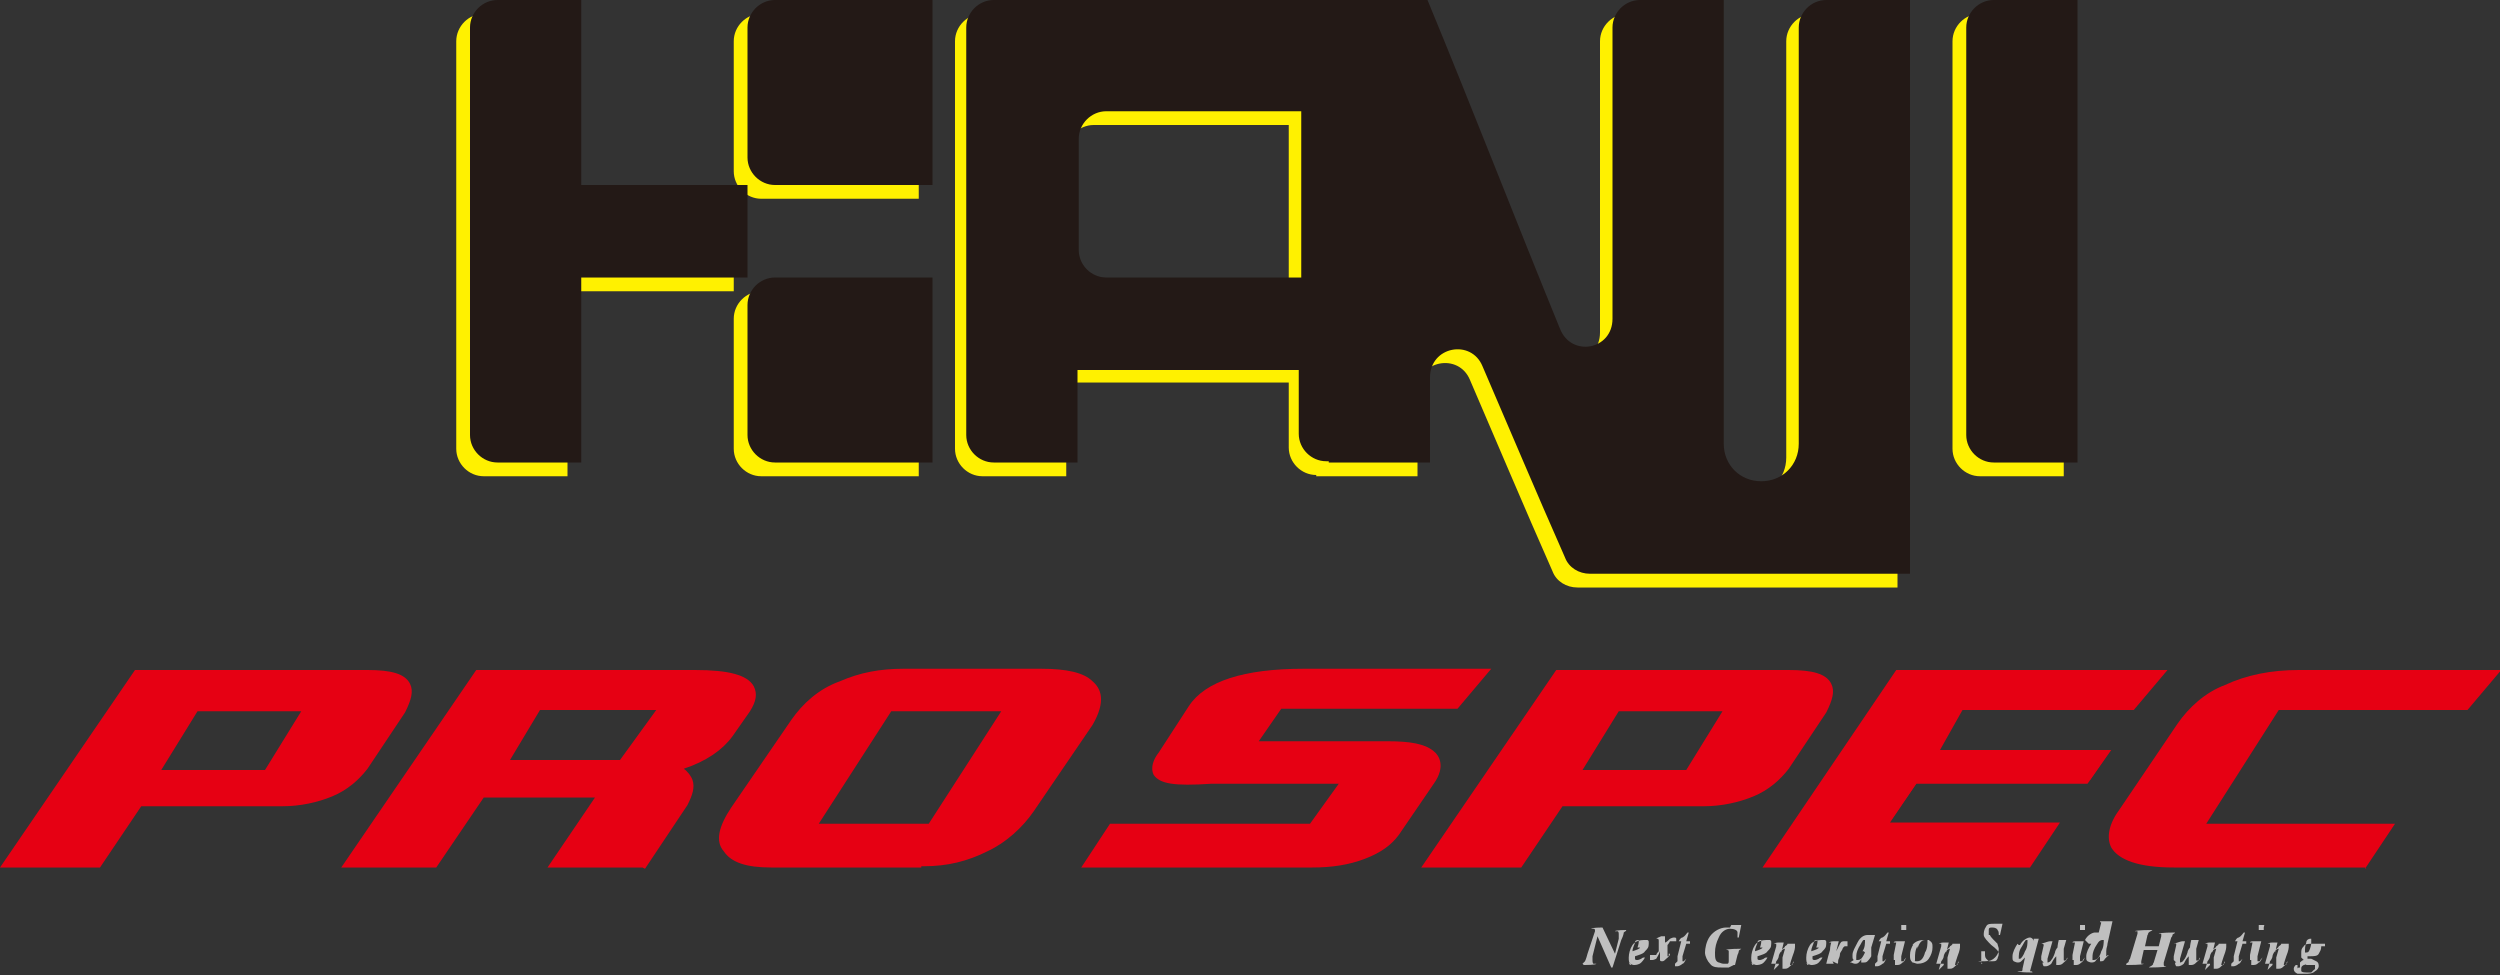 <?xml version="1.0" encoding="UTF-8"?>
<svg id="_ƒŒƒCƒ_x201E__x5B__x5F_1" xmlns="http://www.w3.org/2000/svg" width="200" height="78" version="1.1" viewBox="0 0 200 78">
  <rect x="0" y="0" width="200" height="78" fill="#333333" stroke="none"/>
  <!-- Generator: Adobe Illustrator 29.5.0, SVG Export Plug-In . SVG Version: 2.1.0 Build 137)  -->
  <defs>
    <style>
      .st0 {
        fill: #231916;
      }

      .st1 {
        fill: #bfbfbf;
      }

      .st2 {
        display: none;
      }

      .st3 {
        fill: #e60013;
      }

      .st4 {
        fill: #fff100;
      }
    </style>
  </defs>
  <g class="st2">
    <path class="st0" d="M265.3,836.8h7.1v-4h-7.1v-7.9h-3.6c-.7,0-1.2.5-1.2,1.2v17.4c0,.7.5,1.2,1.2,1.2h3.6v-7.9Z"/>
    <path class="st0" d="M329.5,824.9h-3.6c-.7,0-1.2.5-1.2,1.2v17.4c0,.7.5,1.2,1.2,1.2h3.6v-19.8h0Z"/>
    <path class="st0" d="M296.2,836.8h-8.3c-.7,0-1.2-.5-1.2-1.2v-4.8c0-.7.5-1.2,1.2-1.2h8.3v7.1h0ZM297.4,844.7h4.4v-3.7c0-1.3,1.8-1.7,2.3-.5,1.2,2.7,2.4,5.4,3.5,8.2.2.4.6.7,1.1.7h13.7v-24.6h-3.6c-.7,0-1.2.5-1.2,1.2v17.8c0,.9-.7,1.6-1.6,1.6s-1.6-.7-1.6-1.6v-19h-3.6c-.7,0-1.2.5-1.2,1.2v12.5c0,1.3-1.8,1.7-2.3.4-1.9-4.7-3.8-9.4-5.6-14.1h-18.6c-.7,0-1.2.5-1.2,1.2v17.4c0,.7.5,1.2,1.2,1.2h3.6v-4h9.5v2.8c0,.7.5,1.2,1.2,1.2h0Z"/>
    <path class="st0" d="M280.4,836.8h-6.7c-.7,0-1.2.5-1.2,1.2v5.5c0,.7.5,1.2,1.2,1.2h6.7v-7.9Z"/>
    <path class="st0" d="M272.4,826.1v5.5c0,.7.5,1.2,1.2,1.2h6.7v-7.9h-6.7c-.7,0-1.2.5-1.2,1.2Z"/>
  </g>
  <g>
    <g>
      <path class="st3" d="M26.3,63.4c-1.2.6-2.4.8-3.9.8h-11.6l-3.3,4.9H.7l10.2-15.2h18.3c3,0,3.9,1,2.7,2.9l-3,4.5c-.6.9-1.6,1.6-2.7,2.1h.1ZM24.8,56.5h-9.2l-3.3,5.5h9.2l3.3-5.5Z"/>
      <path class="st3" d="M7.8,69.4H0l10.8-15.8h18.6c1.9,0,3,.3,3.4,1.1.3.6.1,1.3-.4,2.3l-3,4.5c-.7.9-1.6,1.7-2.8,2.2s-2.6.8-4,.8h-11.3l-3.3,4.9h-.1ZM1.4,68.8h5.9l3.3-4.9h11.8c1.3,0,2.7-.2,3.8-.8h0c1.1-.4,1.9-1.1,2.4-1.9l3-4.5c.3-.4.7-1.1.4-1.6s-.7-.8-2.8-.8H11.1l-9.7,14.4ZM21.7,62.3h-10.1l3.8-6.1h10.1l-3.8,6.1ZM12.9,61.6h8.3l2.9-4.7h-8.3l-2.9,4.7Z"/>
    </g>
    <g>
      <path class="st3" d="M44.6,69.1l3.8-5.6h-9.8l-3.8,5.6h-6.7l10.2-15.2h17.3c3.9,0,5.2.9,4,2.7l-1.4,2c-.9,1.2-2.4,2.1-4.7,2.7,1.6.6,1.9,1.4,1,2.8l-3.3,4.9h-6.7ZM53.3,56.5h-10.3l-2.9,4.8h9.8l3.4-4.8Z"/>
      <path class="st3" d="M51.4,69.4h-7.6l3.8-5.6h-8.9l-3.8,5.6h-7.6l10.8-15.8h17.5c2.7,0,4.2.4,4.7,1.3.3.6.2,1.2-.3,2l-1.4,2c-.8,1.1-2.1,2-3.9,2.6.3.2.6.6.7.9.2.6,0,1.2-.4,2l-3.4,5.1h0ZM45.2,68.8h5.8l3.2-4.8c.3-.6.6-1,.4-1.3s-.6-.7-1.2-.9l-1.2-.4,1.3-.3c2.1-.4,3.7-1.3,4.4-2.5l1.4-2c.3-.6.4-.9.3-1.2-.2-.3-.9-.9-4-.9h-17.1l-9.8,14.4h5.8l3.8-5.6h10.7l-3.8,5.6h-.1ZM50,61.6h-10.6l3.3-5.5h11.2l-3.9,5.5h-.1ZM40.7,60.8h8.9l2.9-4h-9.3s-2.4,4-2.4,4Z"/>
    </g>
    <g>
      <path class="st3" d="M78.7,68c-1.6.8-3.2,1.1-5,1.1h-12c-1.8,0-3-.3-3.4-1.1-.6-.7-.3-1.8.6-3l4.8-7c.9-1.3,2.1-2.3,3.7-3,1.4-.7,3.1-1,5-1h11c1.9,0,3.2.3,3.9.9.8.7.7,1.7-.1,3l-4.7,6.9c-.9,1.3-2.1,2.3-3.6,3.1h-.1ZM80.6,56.5h-9.6l-6.2,9.8h9.6l6.2-9.8Z"/>
      <path class="st3" d="M73.7,69.4h-12c-2,0-3.2-.4-3.8-1.3-.7-.8-.4-2,.6-3.5l4.8-7c.9-1.3,2.2-2.5,3.9-3.1,1.6-.7,3.2-1,5.1-1h11c2,0,3.4.3,4.1,1,.7.6,1.1,1.6,0,3.5l-4.7,6.9c-.9,1.3-2.2,2.5-3.7,3.2h0c-1.6.8-3.2,1.2-5.1,1.2h-.2ZM72.3,54.4c-1.8,0-3.4.3-4.9,1-1.6.7-2.7,1.7-3.6,2.9l-4.8,7c-.8,1.1-1,2-.6,2.6.4.7,1.4,1,3.2,1h12c1.8,0,3.3-.3,4.8-1.1s2.6-1.8,3.4-3l4.7-6.9c1.1-1.7.4-2.2.2-2.5-.4-.3-1.4-.8-3.7-.8h-11v-.2ZM74.6,66.6h-10.5l6.7-10.5h10.5s-6.7,10.5-6.7,10.5ZM65.5,65.9h8.8l5.8-9h-8.8s-5.8,9-5.8,9Z"/>
    </g>
    <g>
      <path class="st3" d="M109.6,68.4c-1.2.4-2.6.7-4.1.7h-18.3l1.9-2.8h16l2.9-3.9h-10.9c-3.7.2-5.1,0-3.9-1.9l2.4-3.7c1.3-1.9,4.2-2.9,8.9-2.9h14.2l-2.1,2.5h-14.1l-2.3,3.3h11.1c1.7,0,2.9.2,3.4.8s.6,1.2,0,2l-2.8,4.1c-.4.7-1.3,1.3-2.4,1.7h.1Z"/>
      <path class="st3" d="M105.5,69.4h-19l2.3-3.5h16l2.3-3.2h-10.2c-3,.2-4.1,0-4.6-.7-.3-.6,0-1.3.4-1.8l2.4-3.7c1.3-2,4.4-3,9.2-3h15l-2.7,3.2h-14.1l-1.8,2.6h10.3c1.8,0,3,.2,3.7.8.4.3,1,1.2,0,2.6l-2.8,4.1c-.6.8-1.4,1.4-2.7,1.9s-2.7.7-4.2.7h.2ZM87.8,68.8h17.6c1.4,0,2.8-.2,4-.7h0c1.1-.4,1.9-.9,2.3-1.6l2.8-4.1c.7-.9.3-1.3,0-1.6-.3-.3-1.2-.7-3.2-.7h-11.8l2.9-4.1h14.1l1.4-1.8h-13.5c-4.4,0-7.4.9-8.6,2.7l-2.4,3.7c-.3.4-.4.9-.3,1,.3.6,3,.3,3.9.3h11.7l-3.4,4.7h-16l-1.3,2h-.1Z"/>
    </g>
    <g>
      <path class="st3" d="M140.1,63.4c-1.2.6-2.4.8-3.9.8h-11.6l-3.3,4.9h-6.8l10.2-15.2h18.3c3,0,3.9,1,2.7,2.9l-3,4.5c-.6.9-1.6,1.6-2.7,2.1ZM138.5,56.5h-9.2l-3.3,5.5h9.2l3.3-5.5Z"/>
      <path class="st3" d="M121.5,69.4h-7.8l10.8-15.8h18.6c1.9,0,3,.3,3.4,1.1.3.6.1,1.3-.4,2.3l-3,4.5c-.7.9-1.6,1.7-2.8,2.2s-2.6.8-4,.8h-11.3l-3.3,4.9h-.1ZM115.2,68.8h5.9l3.3-4.9h11.8c1.3,0,2.6-.2,3.8-.8h0c1.1-.4,1.9-1.1,2.4-1.9l3-4.5c.3-.4.7-1.1.4-1.6s-.7-.8-2.8-.8h-18.2l-9.8,14.4h.1ZM135.4,62.3h-10.1l3.8-6.1h10.1l-3.8,6.1ZM126.6,61.6h8.3l2.9-4.7h-8.3l-2.9,4.7Z"/>
    </g>
    <g>
      <path class="st3" d="M157,56.5l-2.2,4h13.7l-1.3,1.9h-13.7l-2.7,3.9h13.6l-1.9,2.8h-20.6l10.2-15h20.7l-2.1,2.6h-13.7Z"/>
      <path class="st3" d="M162.5,69.4h-21.5l10.7-15.8h21.7l-2.7,3.2h-13.7l-1.8,3.2h13.7l-1.9,2.7h-13.7l-2.1,3.1h13.6l-2.4,3.6h.1ZM142.5,68.6h19.7l1.3-2h-13.6l3.2-4.6h13.7l.9-1.2h-13.6l2.7-4.8h13.8l1.4-1.8h-19.7l-9.7,14.4h-.2Z"/>
    </g>
    <g>
      <path class="st3" d="M182.1,56.5l-6.3,9.8h15.1l-1.9,2.8h-15.2c-4.6,0-5.9-1.3-4-4.1l4.6-6.8c.9-1.3,2.1-2.3,3.7-3,1.7-.8,3.6-1.1,5.8-1.1h15.5l-2.1,2.5h-15.1.1Z"/>
      <path class="st3" d="M189.2,69.4h-15.3c-2.8,0-4.4-.6-5-1.6-.4-.8-.2-1.9.7-3.1l4.6-6.8c.9-1.3,2.2-2.5,3.8-3.1,1.7-.8,3.7-1.2,5.9-1.2h16.2l-2.7,3.2h-15.1l-5.8,9.1h15.1l-2.4,3.6h.1ZM183.9,54.4c-2.1,0-4,.3-5.7,1.1-1.4.7-2.7,1.7-3.4,2.9l-4.6,6.8c-.7,1-.9,1.9-.7,2.3.3.6,1.2,1.1,4.3,1.1h15l1.3-2h-15l6.8-10.6h15.1l1.4-1.8h-14.7,0Z"/>
    </g>
  </g>
  <g>
    <path class="st4" d="M45.4,23.3h13.3v-7.4h-13.3V1.1h-6.7c-1.2,0-2.2,1-2.2,2.2v32.6c0,1.2,1,2.2,2.2,2.2h6.7v-14.8h0Z"/>
    <path class="st4" d="M165.1,1.1h-6.7c-1.2,0-2.2,1-2.2,2.2v32.6c0,1.2,1,2.2,2.2,2.2h6.7V1.1Z"/>
    <path class="st4" d="M103.1,23.3h-15.6c-1.2,0-2.2-1-2.2-2.2v-8.9c0-1.2,1-2.2,2.2-2.2h15.6v13.4ZM105.3,38.1h8.1v-6.8c0-2.5,3.3-3.1,4.2-.9,2.2,5.1,4.3,10.1,6.6,15.3.3.8,1.1,1.3,2,1.3h25.6V1.1h-6.7c-1.2,0-2.2,1-2.2,2.2v33.3c0,1.7-1.3,3-3,3s-3-1.3-3-3V1.1h-6.7c-1.2,0-2.2,1-2.2,2.2v23.3c0,2.5-3.3,3.1-4.2.8-3.4-8.8-7-17.6-10.5-26.3h-34.7c-1.2,0-2.2,1-2.2,2.2v32.6c0,1.2,1,2.2,2.2,2.2h6.7v-7.5h17.8v5.2c0,1.2,1,2.2,2.2,2.2h0Z"/>
    <path class="st4" d="M73.5,23.3h-12.6c-1.2,0-2.2,1-2.2,2.2v10.4c0,1.2,1,2.2,2.2,2.2h12.6v-14.8Z"/>
    <path class="st4" d="M58.7,3.3v10.4c0,1.2,1,2.2,2.2,2.2h12.6V1.1h-12.6c-1.2,0-2.2,1-2.2,2.2Z"/>
    <g>
      <path class="st0" d="M46.5,22.2h13.3v-7.4h-13.3V0h-6.7c-1.2,0-2.2,1-2.2,2.2v32.6c0,1.2,1,2.2,2.2,2.2h6.7v-14.8h0Z"/>
      <path class="st0" d="M166.2,0h-6.7c-1.2,0-2.2,1-2.2,2.2v32.6c0,1.2,1,2.2,2.2,2.2h6.7V0Z"/>
      <path class="st0" d="M104.1,22.2h-15.6c-1.2,0-2.2-1-2.2-2.2v-8.9c0-1.2,1-2.2,2.2-2.2h15.6v13.4ZM106.3,37h8.1v-6.8c0-2.5,3.3-3.1,4.2-.9,2.2,5.1,4.3,10.1,6.6,15.3.3.8,1.1,1.3,2,1.3h25.6V0h-6.7c-1.2,0-2.2,1-2.2,2.2v33.3c0,1.7-1.3,3-3,3s-3-1.3-3-3V0h-6.7c-1.2,0-2.2,1-2.2,2.2v23.3c0,2.5-3.3,3.1-4.2.8-3.6-8.8-7-17.6-10.6-26.3h-34.7c-1.2,0-2.2,1-2.2,2.2v32.6c0,1.2,1,2.2,2.2,2.2h6.7v-7.4h17.7v5.1c0,1.2,1,2.2,2.2,2.2h.2Z"/>
      <path class="st0" d="M74.6,22.2h-12.6c-1.2,0-2.2,1-2.2,2.2v10.4c0,1.2,1,2.2,2.2,2.2h12.6v-14.8Z"/>
      <path class="st0" d="M59.8,2.2v10.4c0,1.2,1,2.2,2.2,2.2h12.6V0h-12.6c-1.2,0-2.2,1-2.2,2.2Z"/>
    </g>
  </g>
  <g>
    <path class="st1" d="M126.6,77.1h0l.2-.2s.1-.2.2-.6l.6-1.8h0c0-.1,0-.2-.1-.2h-.2c0-.1.9-.1.9-.1l1,2.1.3-1.2v-.4s0-.2-.1-.2h-.2c0-.1.9-.1.9-.1h0c0,.1-.1.1-.2.2,0,0,0,.2-.2.6l-.7,2.2h-.1l-1.1-2.5-.4,1.6v.3h0c0,.1,0,.3.1.3h.2c0,.1-.9.1-.9.1h-.1Z"/>
    <path class="st1" d="M131.2,75.8c0,.1-.3.2-.6.3,0-.3.2-.6.2-.7,0-.2.2-.2.3-.2s0,0,0,0h0c0,.2,0,.3-.1.6h.1ZM130.3,77c.1.1.3.2.4.2s.4,0,.6-.2c0,0,.2-.2.3-.4h-.1s-.1,0-.2.1c0,0-.2.1-.3.1s-.2,0-.2-.1v-.2c0-.1,0,0,0,0h0c.3-.1.7-.2.8-.4.2-.2.3-.3.3-.6s0-.2-.1-.3h-.3c-.3,0-.7.1-.9.4-.2.3-.3.7-.3,1s0,.4.2.6h-.1Z"/>
    <path class="st1" d="M133.2,75.4h0c.1,0,.3-.2.4-.3,0,0,.2-.1.3-.1s.2,0,.2.1h0v.2h-.2c-.2,0,0,0-.1,0h-.2s-.1.2-.2.3v.9h.1v-.2h.1c0,.2-.2.3-.3.4-.1.1-.2.2-.3.2s-.2,0-.2-.1v-.7h0c-.1.3-.2.4-.3.6,0,0-.2.1-.3.1h-.2v-.4h.2c.2,0,0,0,.1,0h.2s0-.1.2-.3h0v-.8c0-.1,0-.2-.1-.2h-.1c-.1,0,0,0,0,0h0c.1-.1.2-.1.4-.2h.3v.4h0Z"/>
    <path class="st1" d="M134.2,76.8h0v-.3l.3-1.2h-.2c.1-.2.2-.3.3-.3.2-.1.3-.3.4-.4h.1l-.2.7h.3v.2h-.3l-.3,1v.4h.1l.2-.2h0c-.1.2-.2.4-.3.4-.1.1-.3.2-.4.2h-.2v-.2l.2-.2Z"/>
    <path class="st1" d="M138.5,74h.8l-.2,1h-.1v-.4c0-.2-.3-.3-.6-.3s-.7.2-.9.7c-.2.4-.3.8-.3,1.2s0,.7.3.8c.1,0,.2.1.4.1h.3s.1,0,.1-.2v-.8h0c0-.1-.1-.1-.2-.1h0c0-.1,1.2-.1,1.2-.1h0c-.1.1-.2.1-.2.2,0,0,0,.1-.1.3l-.2.8h-.1s-.2.1-.4.2h-.6c-.3,0-.7,0-.9-.3-.2-.2-.4-.6-.4-.9s.1-.9.4-1.3c.3-.4.8-.7,1.3-.7h.3Z"/>
    <path class="st1" d="M141,75.8c0,.1-.3.2-.6.3,0-.3.2-.6.2-.7,0-.2.2-.2.3-.2s0,0,0,0h0c0,.2,0,.3-.1.6h.1ZM140.1,77c.1.1.3.2.4.2s.4,0,.6-.2c0,0,.2-.2.3-.4h-.1s-.1,0-.2.1c0,0-.2.1-.3.1s-.2,0-.2-.1v-.2c0-.1,0,0,0,0h0c.3-.1.7-.2.8-.4.2-.2.3-.3.3-.6s0-.2-.1-.3h-.3c-.3,0-.7.1-.9.4-.2.3-.3.7-.3,1s0,.4.2.6h-.1Z"/>
    <path class="st1" d="M142.3,77.1h-.6l.4-1.4h0v-.2h-.2c.2-.1.3-.1.4-.1h.4l-.2.8h0v-.2c.1-.1.3-.2.3-.3,0,0,.2-.1.2-.2h.6v.2c0,.1,0,.3-.2.8-.1.3-.2.6-.2.7s0,0,0,0h.2c0-.1,0-.2.1-.3h0c0,.2-.2.3-.3.4s-.2.2-.4.2h-.2v-.9l.2-.7h0s-.2,0-.3.2c-.1.1-.2.3-.2.4s-.1.3-.2.4c0,.1-.1.3-.2.7l.4-.4Z"/>
    <path class="st1" d="M145.5,75.8c0,.1-.3.2-.6.3,0-.3.2-.6.2-.7,0-.2.2-.2.3-.2s0,0,0,0h0c0,.2,0,.3-.1.6h.1ZM144.5,77c.1.1.3.2.4.2s.4,0,.6-.2c0,0,.2-.2.3-.4h-.1s-.1,0-.2.1c0,0-.2.1-.3.1s-.2,0-.2-.1v-.2c0-.1,0,0,0,0h0c.3-.1.7-.2.8-.4.2-.2.3-.3.3-.6s0-.2-.1-.3h-.3c-.3,0-.7.1-.9.4s-.3.7-.3,1,0,.4.2.6h-.1Z"/>
    <path class="st1" d="M146.7,77.1h-.6c.1-.4.2-.8.3-1.1,0-.3.1-.6.1-.6h-.2c.2-.1.3-.1.4-.1h.4l-.2.8h0c.1-.2.2-.4.3-.6.1-.2.2-.2.4-.2h.2v.4h-.2c-.2,0,0,0,0,0h0s-.1,0-.2.2c0,.1-.2.3-.2.4,0,0,0,.2-.1.4s0,.3-.1.4l-.4-.2Z"/>
    <path class="st1" d="M149.2,76.2c-.2.4-.3.6-.6.6h-.1v-.2c0-.2,0-.4.2-.8.2-.3.3-.6.4-.6h.1c0,.3,0,.6-.2.9h.1ZM148.1,77s.2.1.3.1.2,0,.3-.1c0,0,.2-.2.2-.3h0v.3h.2c.1,0,.2,0,.3-.1,0,0,.2-.2.3-.4h0v-.7l.3-1h-.4v.2-.2h-.2c-.3,0-.6.2-.8.6s-.4.7-.4,1,0,.3.1.4l-.3.2Z"/>
    <path class="st1" d="M150.2,76.8h0v-.3l.3-1.2h-.2c.1-.2.2-.3.3-.3.2-.1.3-.3.4-.4h.1l-.2.7h.3v.2h-.3l-.3,1v.4h.1s.1-.1.2-.2h0c-.1.2-.2.4-.3.4-.1.1-.3.2-.4.2h-.2v-.2l.2-.2Z"/>
    <path class="st1" d="M151.5,76.8v-.4l.2-1h-.2c0-.1.2-.1.3-.1h.6l-.3,1.2v.4h.2c0-.1.1-.2.2-.3h0c-.1.2-.2.4-.3.4-.1.1-.2.2-.4.2h-.2v-.4ZM152.3,74h.2v.4h-.4v-.4h.2Z"/>
    <path class="st1" d="M153.4,75.9c.1-.4.3-.7.6-.7h.2c0,.3,0,.7-.2,1-.1.4-.3.7-.6.7s-.2,0-.2-.1v-.2c0-.2,0-.6.2-.9v.2ZM153.1,75.5c-.2.3-.3.6-.3.9s0,.4.2.6c.1,0,.3.1.4.1.3,0,.7-.1.9-.4s.3-.6.3-.9,0-.4-.3-.6h-.4c-.3,0-.7.1-.9.4h.1Z"/>
    <path class="st1" d="M155.5,77.1h-.6l.4-1.4h0v-.2h-.2c.2-.1.3-.1.4-.1h.4l-.2.8h0v-.2c.1-.1.3-.2.3-.3,0,0,.2-.1.2-.2h.6v.2c0,.1,0,.3-.2.8-.1.3-.2.6-.2.7s0,0,0,0h.2c0-.1,0-.2.1-.3h0c0,.2-.2.3-.3.4s-.2.2-.4.2h-.2v-.9l.2-.7h0s-.2,0-.3.2c-.1.1-.2.3-.2.4s-.1.3-.2.4c0,.1-.1.3-.2.7l.4-.4Z"/>
    <path class="st1" d="M158.6,77.1h-.1v-1h.3v.3s0,.2.1.3c0,0,.1.1.2.2h.3c.2,0,.3,0,.4-.2,0-.1.1-.2.1-.4s-.2-.4-.6-.7c-.3-.3-.6-.6-.6-.8s0-.4.2-.7c.1-.2.3-.2.7-.2s.1,0,.2,0h.3c.1,0,0,0,0,0h.1l-.2.9h-.1c0-.2,0-.3-.1-.4,0-.1-.2-.2-.4-.2s-.3,0-.3.2v.4h.1c0,.1.3.4.3.4.1.1.2.2.3.3,0,.1.1.3.1.4s0,.4-.3.7c-.2.2-.4.3-.8.3s-.1,0-.2,0h-.3c0,.1.1,0,.1,0Z"/>
    <path class="st1" d="M161.5,76.7h0c0-.3,0-.6.2-.9.2-.3.3-.6.4-.6h.1c0,.3,0,.6-.2.9-.1.3-.3.6-.4.6h-.1ZM161.4,75.5c-.2.3-.4.7-.4,1s0,.3.1.4c0,0,.2.1.3.1s.2,0,.3-.1.2-.2.3-.3l-.2.9c0,.1,0,.2-.1.2h-.3c0,.1,1.2.1,1.2.1h0c0-.1-.1-.1-.2-.1h0l.7-2.6h-.4v.2s0-.1-.1-.2c0,0-.1-.1-.2-.1-.2,0-.6.2-.8.6h-.1Z"/>
    <path class="st1" d="M163.3,76.8h0v-.3l.2-.9h0q0-.1-.2-.1h0c.3-.1.6-.2.7-.2h.2l-.2.7-.2.7h0v.3c0,.1,0,0,0,0h0s.2,0,.3-.2c.1-.1.2-.3.3-.6,0-.1.1-.3.2-.4,0,0,0-.2.1-.6h.6l-.2.7v.9h0q0,.1.2,0s0-.1.1-.2h0c0,.2-.2.3-.3.4s-.2.2-.4.2h-.2v-.7h0c-.2.2-.3.4-.4.6-.1.1-.3.2-.4.2h-.2s-.1-.1-.1-.3h.1Z"/>
    <path class="st1" d="M165.8,76.8v-.4l.2-1h-.2c0-.1.2-.1.3-.1h.6l-.3,1.2v.4h.2c0-.1.1-.2.2-.3h0c-.1.2-.2.4-.3.4-.1.1-.2.2-.4.2h-.2v-.4ZM166.6,74h.2v.4h-.4v-.4h.2Z"/>
    <path class="st1" d="M167.6,75.8c.2-.3.3-.6.6-.6s.1,0,.1,0h0c0,.2,0,.6-.2.9-.1.4-.3.7-.6.7s0,0-.1,0v-.2c0-.2,0-.4.2-.8ZM167.3,75.5c-.2.3-.4.7-.4,1s0,.3.1.4c0,0,.2.1.3.1s.3,0,.4-.2l.3-.3v.2h0v.2h.1c.1,0,.2,0,.3-.2l.3-.3h-.1q0,.1-.1.1c-.1,0,0,0,0,0h0v-.4c0-.3.1-.4.1-.6l.4-1.8h-1q0,.1.1.1c.1,0,0,0,0,0h0l-.2.8h-.3c-.2,0-.6.2-.8.6l.3.3Z"/>
    <path class="st1" d="M170.1,77.1h0c.1-.1.2-.1.2-.2,0,0,0-.1.1-.2l.6-2h0v-.2h-.2c0-.1,1.4-.1,1.4-.1h0c-.1.1-.2.1-.3.2s0,.1-.1.2l-.2.9h1.1l.2-.8h0v-.2h-.2c0-.1,1.3-.1,1.3-.1h0c0,.1-.2.1-.2.2,0,0,0,.1-.1.2l-.6,2h0v.2h0c0,.1.1.1.2.1h0c0,.1-1.4.1-1.4.1h0c.1-.1.2-.1.3-.2s0-.1.1-.2l.3-1h-1.1l-.2.9h0v.2h.2c0,.1-1.3.1-1.3.1h-.1Z"/>
    <path class="st1" d="M173.9,76.8h0v-.3l.2-.9h0c0-.2,0-.1-.2-.1h0c.3-.1.6-.2.7-.2h.2l-.2.7-.2.7h0v.3c0,.1,0,0,0,0h0s.2,0,.3-.2c.1-.1.2-.3.3-.6,0-.1.1-.3.2-.4,0,0,0-.2.1-.6h.6l-.2.7v.9h0q0,.1.2,0s0-.1.1-.2h0c0,.2-.2.3-.3.4s-.2.2-.4.2h-.2v-.7h0c-.2.2-.3.4-.4.6-.1.1-.3.2-.4.2h-.2s-.1-.1-.1-.3h.1Z"/>
    <path class="st1" d="M176.8,77.1h-.6l.4-1.4h0v-.2h-.2c.2-.1.3-.1.4-.1h.4l-.2.8h0v-.2c.1-.1.3-.2.3-.3,0,0,.2-.1.2-.2h.6v.2c0,.1,0,.3-.2.8-.1.3-.2.6-.2.7s0,0,0,0h.2c0-.1,0-.2.1-.3h0c0,.2-.2.3-.3.4s-.2.2-.4.2h-.2v-.9l.2-.7h0s-.2,0-.3.2c-.1.1-.2.3-.2.4s-.1.3-.2.4c0,.1-.1.3-.2.7l.4-.4Z"/>
    <path class="st1" d="M178.7,76.8h0v-.3l.3-1.2h-.2c.1-.2.2-.3.3-.3.2-.1.3-.3.4-.4h.1l-.2.7h.3v.2h-.3l-.3,1v.4h.1s.1-.1.2-.2h0c-.1.2-.2.4-.3.4-.1.1-.3.2-.4.2h-.2v-.2l.2-.2Z"/>
    <path class="st1" d="M180,76.8v-.4l.2-1h-.2c0-.1.2-.1.3-.1h.6l-.3,1.2v.4h.2c0-.1.1-.2.2-.3h0c-.1.2-.2.4-.3.4-.1.1-.2.2-.4.2h-.2v-.4ZM180.9,74h.2c.1,0,0,.1,0,.2v.2h-.4v-.4h.2Z"/>
    <path class="st1" d="M181.8,77.1h-.6l.4-1.4h0v-.2h-.2c.2-.1.3-.1.4-.1h.4l-.2.8h0v-.2c.1-.1.3-.2.3-.3,0,0,.2-.1.2-.2h.6v.2c0,.1,0,.3-.2.8-.1.3-.2.6-.2.7s0,0,0,0h.2c0-.1,0-.2.1-.3h0c0,.2-.2.3-.3.4s-.2.2-.4.2h-.2v-.9l.2-.7h0s-.2,0-.3.2c-.1.1-.2.3-.2.4s-.1.3-.2.4c0,.1-.1.3-.2.7l.4-.4Z"/>
    <path class="st1" d="M184.4,76.2v-.2c0-.1,0-.3.1-.6,0-.2.2-.3.3-.3h.1v.2c0,.2,0,.3-.1.6s-.2.3-.3.3h-.1ZM184.8,77.8h-.3c-.1,0-.3,0-.4-.1v-.2c0-.1,0-.2.2-.3.1,0,.2-.1.2,0h.7v.2c0,.2,0,.1-.1.2l-.2.2ZM183.7,77.2c-.1,0-.2.2-.2.3,0,.2.1.3.3.4h.6c.3,0,.6,0,.8-.2.2-.1.3-.3.3-.4s0-.3-.2-.4l-.4-.2h-.3v-.2c0-.1,0,0,0,0h.2c.3,0,.6,0,.7-.2s.2-.3.2-.6,0,0,0,0h.3v-.2h-1c-.3,0-.6,0-.7.2-.2.2-.2.3-.2.6v.3s.1.1.2.2c-.1,0-.2.1-.3.2v.4h.1c-.2,0-.3,0-.3.1v-.3Z"/>
  </g>
</svg>